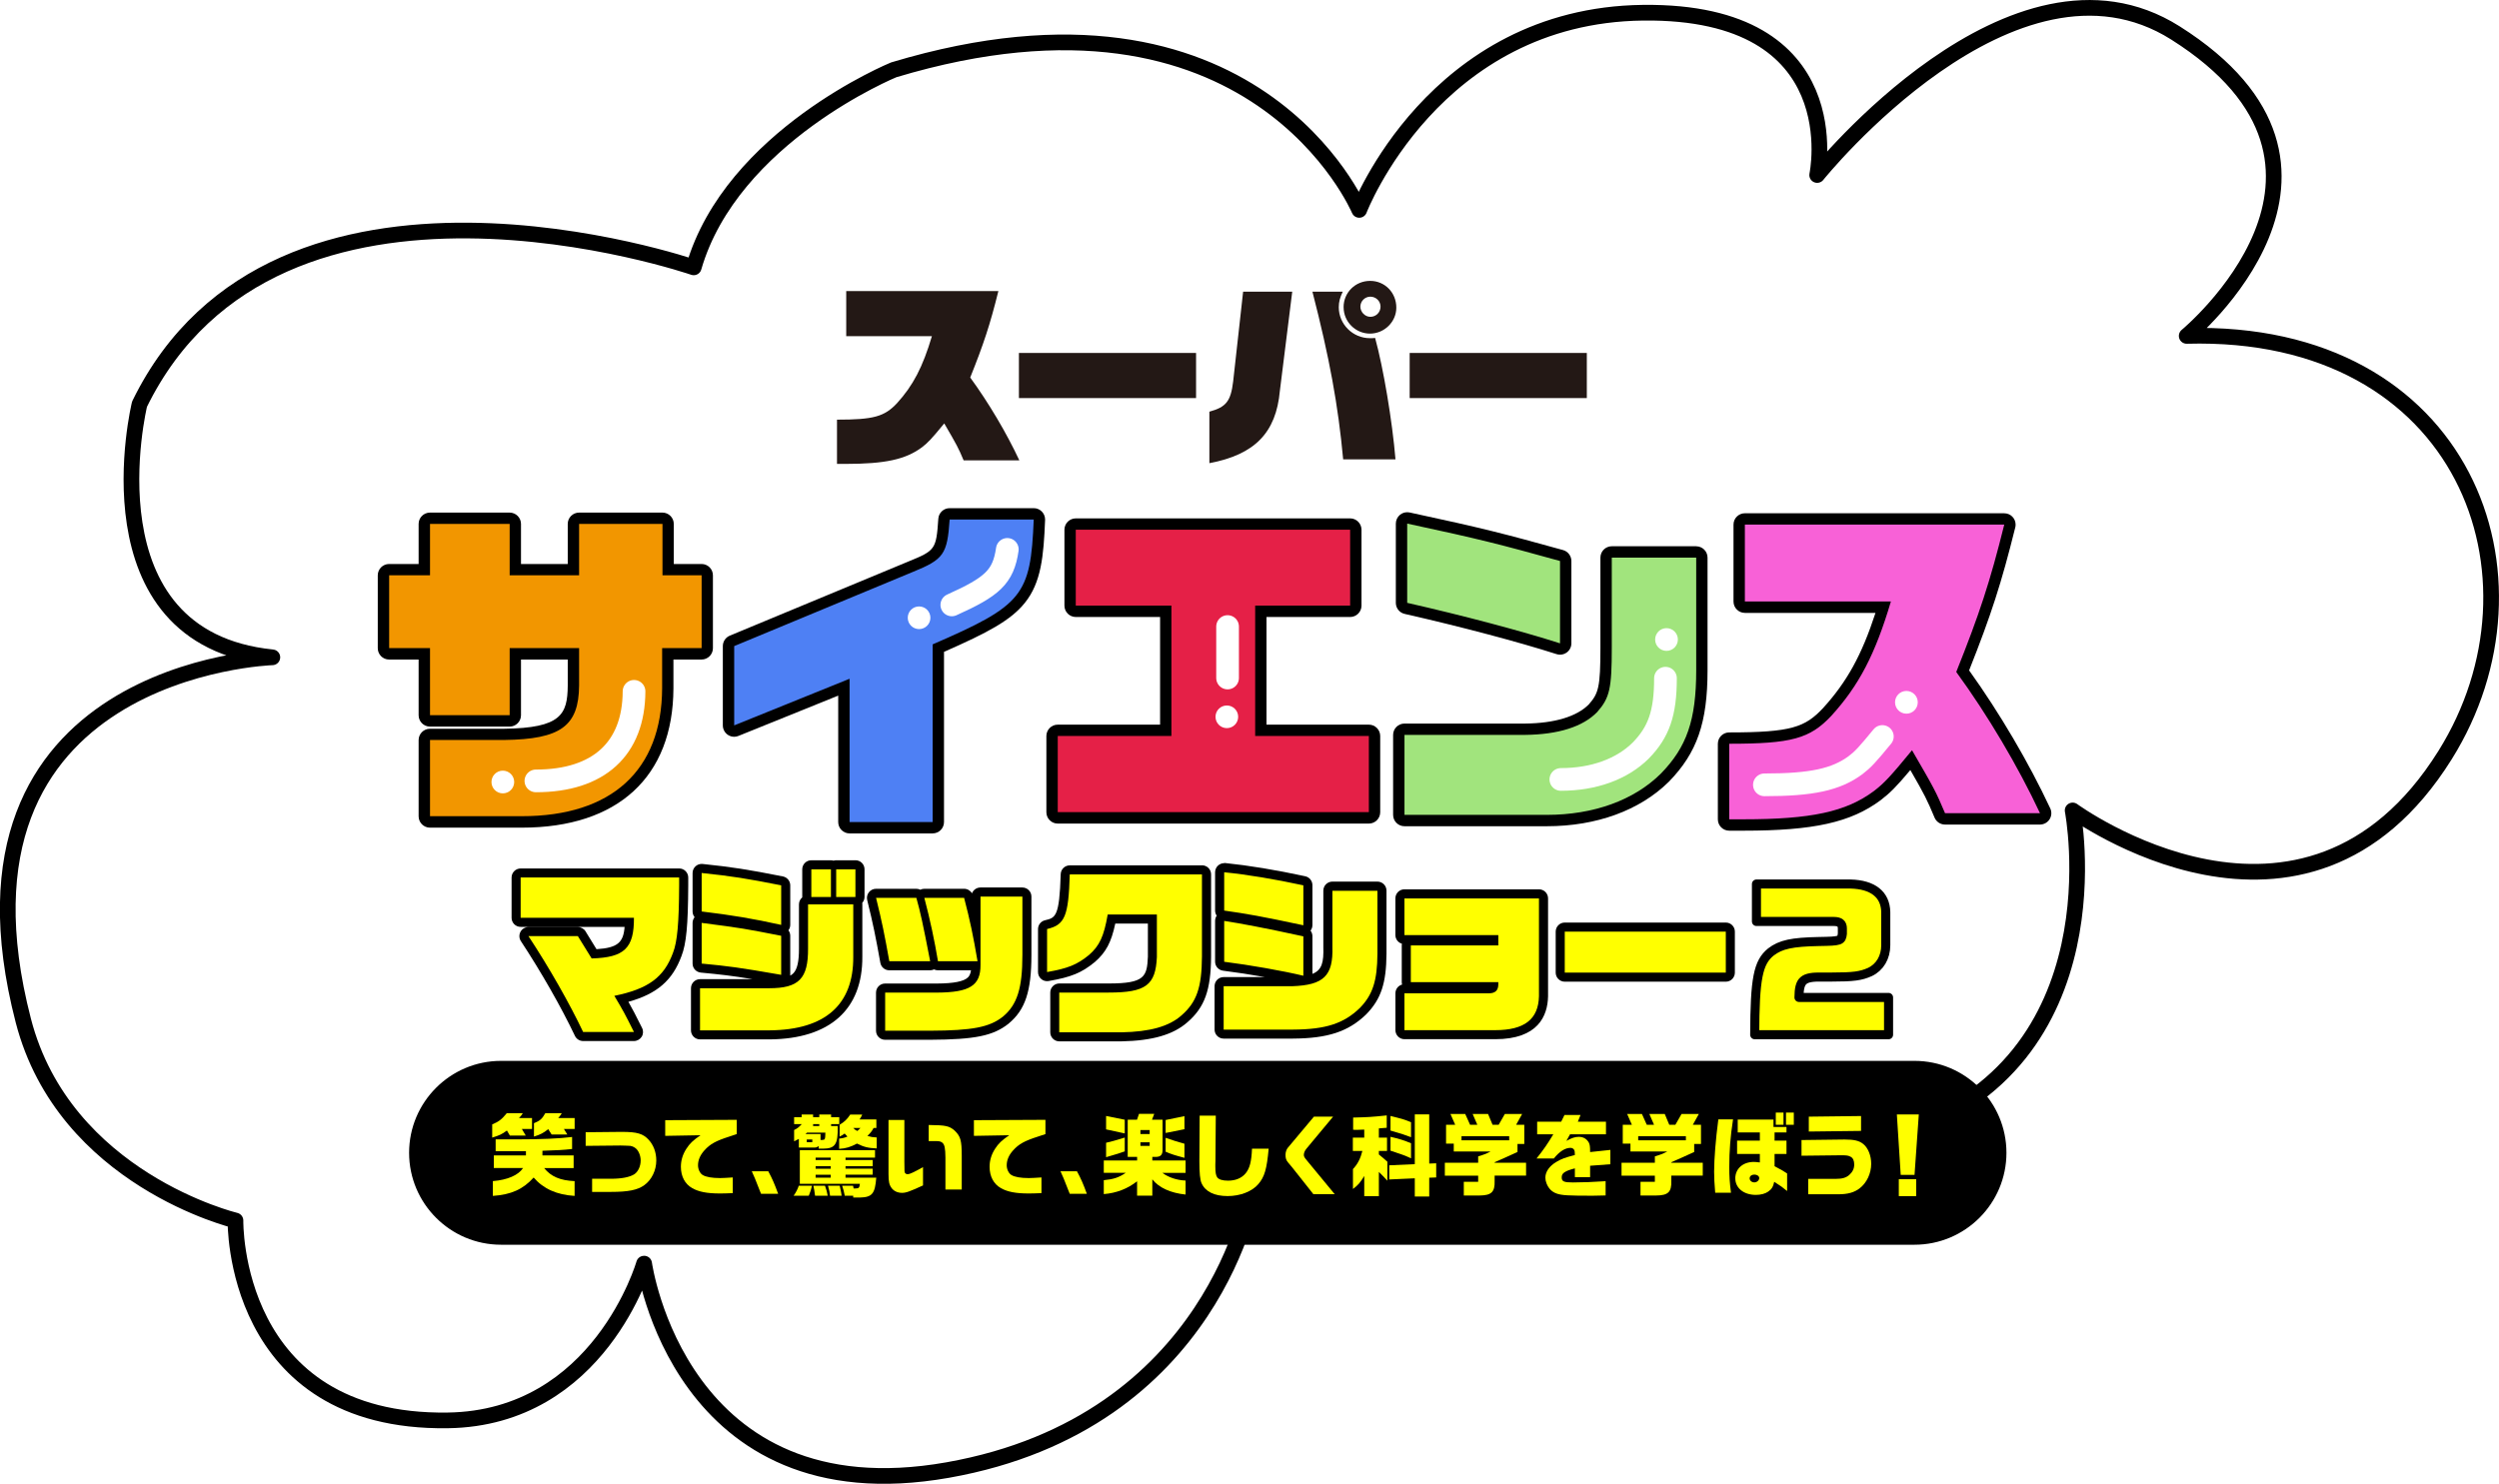<?xml version="1.0" encoding="UTF-8"?><svg id="_レイヤー_1" xmlns="http://www.w3.org/2000/svg" width="716.9" height="425.78" xmlns:xlink="http://www.w3.org/1999/xlink" viewBox="0 0 716.9 425.78"><defs><style>.cls-1{fill:none;stroke:#fff;stroke-width:6.51px;}.cls-1,.cls-2,.cls-3{stroke-linecap:round;stroke-linejoin:round;}.cls-4{fill:#231815;}.cls-5{fill:#a1e47d;}.cls-2{stroke-width:2.6px;}.cls-2,.cls-3{stroke:#000;}.cls-2,.cls-6{fill:#ff0;}.cls-7,.cls-3{fill:#fff;}.cls-8{filter:url(#drop-shadow-1);}.cls-9{fill:#4e80f4;}.cls-3{stroke-width:4.5px;}.cls-10{fill:#f29600;}.cls-11{fill:#e52047;}.cls-12{fill:#f861d7;}</style><filter id="drop-shadow-1" x="106.44" y="74.09" width="482.04" height="224.75" filterUnits="userSpaceOnUse"><feOffset dx="1.95" dy="6.51"/><feGaussianBlur result="blur" stdDeviation="0"/><feFlood flood-color="#000" flood-opacity=".15"/><feComposite in2="blur" operator="in"/><feComposite in="SourceGraphic"/></filter></defs><path class="cls-3" d="M184.79,362.6s10.08,72.85,87.06,59.24c76.98-13.62,87.46-80.29,87.46-80.29,0,0,21.35,15.81,56.53,5.38,35.19-10.43,36.92-37.69,36.92-37.69,0,0,27.09,36.68,91.49,16.28,64.4-20.41,50.34-92.96,50.34-92.96,0,0,66.44,48.69,106.84-15.89,31.82-50.86,5.82-122.5-74.12-120.28,0,0,58.28-48.07-3.24-86.94-46.52-29.39-102.77,40.77-102.77,40.77,0,0,10.08-47.27-49.95-46.57-60.03.7-81.42,56.58-81.42,56.58,0,0-29.98-71.34-133.55-40.19,0,0-46.49,19.04-57.37,56.68,0,0-119.61-41.26-158.98,39.24,0,0-16.44,67.13,38.1,72.66,0,0-97.65,3.05-71.44,104.25,11.81,45.6,60.86,57.36,60.86,57.36,0,0-1.16,58.21,60.86,57.36,43.61-.6,56.34-44.98,56.34-44.98Z"/><path d="M143.74,355.62c-13.68,0-24.82-11.13-24.82-24.82s11.13-24.82,24.82-24.82h405.48c13.68,0,24.82,11.13,24.82,24.82s-11.13,24.82-24.82,24.82H143.74Z"/><path d="M549.22,307.56c12.84,0,23.25,10.41,23.25,23.25h0c0,12.84-10.41,23.25-23.25,23.25H143.74c-12.84,0-23.25-10.41-23.25-23.25h0c0-12.84,10.41-23.25,23.25-23.25h405.48M549.22,304.42H143.74c-14.55,0-26.38,11.83-26.38,26.38s11.83,26.38,26.38,26.38h405.48c14.55,0,26.38-11.83,26.38-26.38s-11.83-26.38-26.38-26.38h0Z"/><path class="cls-6" d="M141.21,322.65c1.9-.8,2.7-1.41,4.17-3.21h4.6c-.51.77-.59.9-1.11,1.39h3.75v3.14h-2.91l1.11,1.88h-4.55l-.85-1.44c-1.41,1.05-2.11,1.39-4.22,2.03v-3.78ZM141.39,338.92c4.19-.33,7.33-1.7,8.66-3.75h-8.38v-3.62h9.21v-1.23h-8.69v-3.37h5.96c6.97,0,12.37-.23,15.97-.69v3.45c-2.88.31-3.7.33-8.51.51v1.34h8.95v3.62h-8.46c1.95,2.44,4.6,3.57,8.74,3.75v4.24c-5.09-.31-8.95-2.03-11.75-5.27-3.03,3.37-6.45,4.91-11.7,5.27v-4.24ZM153.17,322.31c1.72-.69,2.34-1.23,3.27-2.88h4.73c-.49.75-.57.88-1.03,1.39h4.71v3.14h-3.08l.98,1.59h-4.5l-.98-1.54c-1.36,1.11-2.26,1.57-4.09,2.13v-3.83Z"/><path class="cls-6" d="M169.85,338.25h5.4c3.06,0,5.3-.44,6.66-1.26,1.13-.72,1.88-2.29,1.88-4.01,0-1.29-.54-2.67-1.31-3.37-.46-.41-1.03-.69-1.67-.8-.1,0-2.57-.13-2.8-.1l-10,.1v-3.91l10.05-.1h.41c4.27,0,6.02.51,7.61,2.26,1.41,1.52,2.19,3.62,2.19,5.94,0,2.83-1.31,5.53-3.42,7.07-1.93,1.41-4.6,1.95-9.59,1.95h-5.4v-3.78Z"/><path class="cls-6" d="M198.57,340.93c-2.08-1.16-3.24-3.37-3.24-6.12,0-1.8.51-3.52,1.54-5.12,1-1.57,1.93-2.44,4.09-3.93l-10.13.18v-4.5l20.52-.1v4.09c-.75.26-1.47.49-2.16.72-3.83,1.23-5.48,2.13-7.12,3.96-1.21,1.34-1.83,2.78-1.83,4.27,0,1.16.57,2.34,1.36,2.8.95.57,2.65.87,4.96.87.77,0,2.13-.08,3.65-.18v4.5c-1.52.08-2.93.1-3.73.1-3.6,0-6.04-.46-7.92-1.54Z"/><path class="cls-6" d="M217.93,341.59c-1.36-3.5-1.41-3.6-2.26-5.48h4.73c1.11,2.03,1.8,3.63,2.83,6.45h-4.91l-.39-.98Z"/><path class="cls-6" d="M229.14,340.26h3.8c-.26,1.16-.44,1.67-.92,2.85h-4.35c.59-.77,1.23-2.03,1.47-2.85ZM234.85,328.84c-.41.36-.67.44-1.18.46h-4.5v-2.49l-1.36.69v-3.24c.98-.49,1.21-.67,2.21-1.7h-2.21v-1.98h2.16v-.77h3.29v.77h1.77v-.77h3.39v.77h2.34v1.98h-2.34v.57h1.9c.1,5.25-.67,6.45-4.24,6.48h-1.23v-.77ZM244.78,343.11h-2.44c-.21-1.16-.39-1.77-.75-2.85h3.14l.15.77h.57c.93,0,1.11-.21,1.23-1.34h-17.23v-9.64h21.57v2.13h-8.46v.69h7.79v1.77h-7.79v.72h7.79v1.72h-7.79v.85h8.82c-.36,4.65-1.18,5.63-4.78,5.71h-1.83v-.54ZM235.88,327.12c.8-.05.85-.13.9-2.11h-5.25l-.46.41h4.32v1.7h.49ZM233.03,327.74v-.75h-1.59v.75h1.59ZM235.03,323.13v-.57h-1.77v.57h1.77ZM233.33,340.26h3.34c.46,1.29.59,1.75.77,2.85h-3.62c-.18-1.41-.26-1.88-.49-2.85ZM238.32,332.88v-.69h-4.34v.69h4.34ZM238.32,335.37v-.72h-4.34v.72h4.34ZM238.32,337.94v-.85h-4.34v.85h4.34ZM237.53,340.26h3.37c.41,1.93.44,2.08.54,2.85h-3.32c-.1-1-.21-1.52-.59-2.85ZM240.74,326.73c1.11-.13,1.44-.21,2.37-.59l-.8-.87c-.62.46-.72.51-1.44.87v-3.39c1.34-.8,2.16-1.57,3.03-2.91h3.45c-.31.67-.36.77-.77,1.39h4.83v2.44h-.8c-.49.92-.72,1.23-1.77,2.29,1.18.33,1.36.36,2.67.44v3.14c-2.49-.1-3.7-.41-5.66-1.39-1.85,1-3.24,1.41-5.12,1.52v-2.93ZM246.86,323.67h-2.08c.49.51.57.59,1.18.87.41-.36.49-.44.9-.87Z"/><path class="cls-6" d="M255.79,340.93c-.69-.93-.9-1.83-.9-4.06v-15.48h4.55v11.9c0,2.98.03,3.11.23,3.34.21.23.41.31.75.31.54,0,1.77-.57,4.37-2.03v5.25c-3.93,1.8-4.88,2.13-6.04,2.13-1.23,0-2.31-.49-2.96-1.36ZM271.22,332.18c-.03-2.7-.23-3.7-.87-4.27-.39-.31-.8-.44-1.49-.46h-2.44v-4.63c4.91.05,5.89.28,7.4,1.57,1.72,1.67,2.08,2.75,2.08,7.3v9.64h-4.68v-9.15Z"/><path class="cls-6" d="M287.13,340.93c-2.08-1.16-3.24-3.37-3.24-6.12,0-1.8.51-3.52,1.54-5.12,1-1.57,1.93-2.44,4.09-3.93l-10.13.18v-4.5l20.52-.1v4.09c-.75.26-1.46.49-2.16.72-3.83,1.23-5.48,2.13-7.12,3.96-1.21,1.34-1.83,2.78-1.83,4.27,0,1.16.57,2.34,1.36,2.8.95.57,2.65.87,4.96.87.77,0,2.13-.08,3.65-.18v4.5c-1.52.08-2.93.1-3.73.1-3.6,0-6.04-.46-7.92-1.54Z"/><path class="cls-6" d="M306.49,341.59c-1.36-3.5-1.41-3.6-2.26-5.48h4.73c1.11,2.03,1.8,3.63,2.83,6.45h-4.91l-.39-.98Z"/><path class="cls-6" d="M326.21,338.97c-2.75,2.16-5.94,3.39-9.56,3.68v-3.99c2.85-.28,4.27-.75,6.3-2.11h-6.3v-3.55h9.56v-1.03h-2.7v-10.67h2.67l.57-1.67h4.37l-.64,1.67h3.03v8.67c0,1.44-.57,2.01-2.01,2.01h-.93v1.03h9.54v3.55h-6.66c1.85,1.34,4.09,2.08,6.66,2.21v4.01c-4.29-.44-7.64-1.95-9.54-4.37v4.68h-4.37v-4.11ZM317.31,324.09v-3.86l5.35,1.08v3.93l-5.35-1.16ZM317.31,327.92c1.77-.41,2.24-.54,5.35-1.49v3.96c-1.52.54-1.8.64-5.35,1.67v-4.14ZM329.81,325.42v-1.16h-2.65v1.16h2.65ZM329.81,328.82v-1.03h-2.65v1.03h2.65ZM334.39,321.39l5.4-1.11v3.75l-5.4,1.08v-3.73ZM334.39,330.49v-3.99c2.03.72,3.21,1.08,5.4,1.7v4.04c-2.85-.75-3.78-1.05-5.4-1.75Z"/><path class="cls-6" d="M344.71,339.56c-.44-.95-.64-2.98-.64-6.32l.08-13.11h4.63l-.1,13.04-.03.92v.62c0,1.67.15,2.6.54,3.14.46.62,1.54.95,3.09.95,2.16,0,3.91-.72,5.06-2.11,1.18-1.44,1.67-3.34,1.83-7.07h4.78c-.54,5.86-1.18,8.1-2.98,10.18-1.8,2.11-5.19,3.42-8.79,3.42-3.8,0-6.38-1.26-7.46-3.65Z"/><path class="cls-6" d="M370.55,334.81l-1.08-1.29c-.51-.62-.69-1.18-.69-2.11,0-.8.26-1.57.67-2.06l7.48-8.92h5.5l-7.64,9.18c-.46.54-.75,1.21-.75,1.75s.13.75.98,1.77l7.87,9.54h-6.12l-6.22-7.87Z"/><path class="cls-6" d="M391.37,337.45c-1.21,1.98-1.77,2.62-3.24,3.73v-5.71c1.34-1.41,2.16-3.03,2.7-5.19h-2.73v-3.83h3.27v-2.31c-1.08.05-1.75.08-2.19.08-.23,0-.57,0-1-.03v-3.5c4.17-.1,5.22-.15,9.64-.62v3.55l-1.08.08-1.18.1v2.65h2.34v3.83h-2.34v1c1.16.93,1.31,1.08,2.44,2.08v5.45c-1.13-1.23-1.31-1.41-2.44-2.52v6.97h-4.19v-5.81ZM405.87,338.12l-7.33.33v-4.06l7.33-.33v-14.29h4.14v14.12l2-.08v4.06l-2,.08v5.4h-4.14v-5.22ZM398.9,324.42v-4.19c3.45.85,4.19,1.08,5.89,1.8v4.29c-1.83-.69-2.31-.85-5.89-1.9ZM398.9,330.2v-3.99c2.52.59,3.86,1,5.89,1.85v4.32c-1.9-.87-2.44-1.05-5.89-2.19Z"/><path class="cls-6" d="M419.94,339.13h4.11v-1.77h-9.56v-3.7h9.56v-1.83c1.93-.59,2.47-.82,3.57-1.41h-10.57v-2.26h-2.21v-5.4h2.62l-1.36-3.09h4.24l1.39,3.09h2.08l-1.34-3.09h4.42l1.29,3.09h1.75l1.77-3.09h4.96l-1.72,3.09h2.34v5.5h-1.95v2.31c-3.42,1.57-3.88,1.77-6.56,2.93v.15h9.02v3.7h-9.02v1.49c.1,3.21-.9,4.19-4.37,4.22h-4.47v-3.93ZM432.95,327.22v-1.18h-13.68v1.18h13.68Z"/><path class="cls-6" d="M446.57,342.49c-1.34-.44-2.34-1.44-2.91-2.91-.23-.57-.33-1.11-.33-1.67,0-1.67,1.16-3.34,3.19-4.52,1.36-.82,2.47-1.23,5.27-1.95,0-.85-.05-1.21-.21-1.49-.21-.36-.59-.57-1.05-.57-1.52,0-3.16,1.03-4.78,3.06h-4.96c2.06-2.6,3.11-4.11,4.81-6.94h-4.63v-3.62h6.89l.95-1.93h4.6l-.77,1.93h8.07v3.62h-10.31l-1.05,1.88c1.62-.87,2.49-1.16,3.57-1.16,1.29,0,2.29.59,2.88,1.67.28.57.36,1.08.36,2.7l5.81-.62v4.11l-5.81.44v3.27h-4.37v-2.52c-2.88.75-3.78,1.36-3.78,2.57s.67,1.47,3.24,1.47,6.04-.13,9.36-.36v4.09c-1.83.05-2.52.08-3.75.08-6.94,0-8.79-.1-10.29-.62Z"/><path class="cls-6" d="M470.63,339.13h4.11v-1.77h-9.56v-3.7h9.56v-1.83c1.93-.59,2.47-.82,3.57-1.41h-10.57v-2.26h-2.21v-5.4h2.62l-1.36-3.09h4.24l1.39,3.09h2.08l-1.34-3.09h4.42l1.29,3.09h1.75l1.77-3.09h4.96l-1.72,3.09h2.34v5.5h-1.95v2.31c-3.42,1.57-3.88,1.77-6.56,2.93v.15h9.02v3.7h-9.02v1.49c.1,3.21-.9,4.19-4.37,4.22h-4.47v-3.93ZM483.64,327.22v-1.18h-13.68v1.18h13.68Z"/><path class="cls-6" d="M491.74,336.19c0-3.62.46-9.33,1.21-14.99h4.22c-.77,4.99-1.08,8.97-1.08,13.68,0,2.75.1,4.34.49,7.38h-4.53c-.23-2.83-.31-4.19-.31-6.07ZM497.81,338.15c0-2.78,2.19-4.73,5.3-4.73.33,0,1.05.05,1.75.15v-2.44h-6.53v-3.83h6.53v-2.34h-6.35v-3.7h10.26v2.13h3.73v1.57h-3.42v2.34h3.42v3.83h-3.42v3.52c2.31,1.23,2.49,1.34,3.6,2.08v5.04c-1.26-1.05-1.83-1.47-3.7-2.65-.28,1.39-.75,2.16-1.75,2.83-.82.59-2.13.93-3.52.93-3.45,0-5.89-1.95-5.89-4.73ZM504.68,338.05c0-.57-.62-1-1.39-1s-1.36.44-1.36,1.08.59,1.16,1.36,1.16c.72,0,1.39-.59,1.39-1.23ZM509.43,319.25h2.21v3.5h-2.21v-3.5ZM512.36,319.25h2.24v3.5h-2.24v-3.5Z"/><path class="cls-6" d="M518.74,338.28h7.94c1.8,0,2.91-.33,3.81-1.11.98-.87,1.44-1.83,1.44-3.01,0-1.08-.33-1.85-1-2.21-.67-.36-1.11-.44-2.6-.44h-.26l-11.26.13v-4.5l12.08-.15h.33c2.67,0,4.11.33,5.27,1.26,1.41,1.11,2.31,3.34,2.31,5.71,0,2.78-1.29,5.48-3.32,7.04-1.54,1.18-3.39,1.7-6.14,1.7h-8.61v-4.42ZM518.9,320.43l14.99-.18v4.27l-14.99.18v-4.27Z"/><path class="cls-6" d="M544.16,319.79h6.3l-1.23,17.35h-3.96l-1.11-17.35ZM544.72,338.38h4.99v4.86h-4.99v-4.86Z"/><g class="cls-8"><path class="cls-4" d="M238.17,113.91c10.48,0,13.58-.86,17.19-4.7,4.64-5.1,7.39-10.37,10.03-19.25h-24.58v-12.95h43.65c-2.41,9.68-4.18,15.07-8.08,24.81,5.27,7.22,10.43,15.93,14.09,23.77h-15.98c-1.55-3.67-1.83-4.18-5.56-10.6-3.67,4.47-4.7,5.56-6.42,6.87-4.7,3.49-10.6,4.75-21.94,4.75h-2.41v-12.72Z"/><path class="cls-4" d="M290.35,94.77h50.82v12.95h-50.82v-12.95Z"/><path class="cls-4" d="M344.99,111.62c4.81-1.32,6.13-2.98,6.82-8.65l2.86-25.78h14.09l-3.55,28.47c-1.09,12.03-7.22,18.28-20.22,20.74v-14.78ZM374.55,77.18h8.71c-.8,1.66-1.15,2.92-1.15,4.47,0,4.87,4.01,8.88,8.94,8.88.52,0,.92,0,1.49-.06,2.35,8.54,4.93,23.83,5.84,34.83h-15.01c-1.43-15.53-3.95-29.22-8.82-48.12ZM383.49,81.65c0-4.24,3.38-7.56,7.62-7.56s7.51,3.38,7.51,7.68c0,4.07-3.44,7.45-7.56,7.45s-7.56-3.38-7.56-7.56ZM394.09,81.48c0-1.6-1.32-2.86-2.92-2.86s-2.86,1.32-2.86,2.86,1.32,2.92,2.86,2.92c1.66,0,2.92-1.32,2.92-2.92Z"/><path class="cls-4" d="M402.45,94.77h50.82v12.95h-50.82v-12.95Z"/><path class="cls-10" d="M121.41,229.34c-.9,0-1.63-.73-1.63-1.63v-21.87c0-.9.73-1.63,1.63-1.63h21.29c16.89-.2,19.77-4.49,19.85-14.01v-9.1h-16.66v17.61c0,.9-.73,1.63-1.63,1.63h-22.85c-.9,0-1.63-.73-1.63-1.63v-17.61h-10.09c-.9,0-1.63-.73-1.63-1.63v-20.9c0-.9.73-1.63,1.63-1.63h10.09v-13.12c0-.9.73-1.63,1.63-1.63h22.85c.9,0,1.63.73,1.63,1.63v13.12h16.66v-13.12c0-.9.73-1.63,1.63-1.63h23.92c.9,0,1.63.73,1.63,1.63v13.12h9.6c.9,0,1.63.73,1.63,1.63v20.9c0,.9-.73,1.63-1.63,1.63h-9.7v9.89c-.1,24.37-15.36,38.34-41.86,38.34h-26.36Z"/><path d="M188.1,143.83v14.74h11.23v20.9h-11.33v11.52c-.1,23.53-14.45,36.71-40.23,36.71h-26.36v-21.87h21.29c16.21-.2,21.38-4,21.48-15.62v-10.74h-19.92v19.24h-22.85v-19.24h-11.72v-20.9h11.72v-14.74h22.85v14.74h19.92v-14.74h23.92M188.1,140.58h-23.92c-1.8,0-3.26,1.46-3.26,3.26v11.49h-13.41v-11.49c0-1.8-1.46-3.26-3.26-3.26h-22.85c-1.8,0-3.26,1.46-3.26,3.26v11.49h-8.46c-1.8,0-3.26,1.46-3.26,3.26v20.9c0,1.8,1.46,3.26,3.26,3.26h8.46v15.98c0,1.8,1.46,3.26,3.26,3.26h22.85c1.8,0,3.26-1.46,3.26-3.26v-15.98h13.41v7.49c-.07,8.25-1.89,12.17-18.27,12.37h-21.25c-1.8,0-3.26,1.46-3.26,3.25v21.87c0,1.8,1.46,3.26,3.26,3.26h26.36c27.53,0,43.38-14.56,43.48-39.96v-8.28h8.07c1.8,0,3.26-1.46,3.26-3.26v-20.9c0-1.8-1.46-3.26-3.26-3.26h-7.97v-11.49c0-1.8-1.46-3.26-3.26-3.26h0Z"/><path class="cls-9" d="M241.77,231c-.9,0-1.63-.73-1.63-1.63v-38.7l-30.86,12.47c-.2.08-.4.12-.61.12-.32,0-.64-.09-.91-.28-.45-.3-.72-.81-.72-1.35v-22.75c0-.66.4-1.25,1-1.5l51.26-21.29c8.28-3.37,8.9-4.26,9.55-13.65.06-.85.77-1.52,1.62-1.52h24.12c.44,0,.87.18,1.17.5.31.32.47.75.45,1.19-.9,22.33-3.37,25.66-29,36.84v49.9c0,.9-.73,1.63-1.63,1.63h-23.83Z"/><path d="M294.6,142.56h0M294.6,142.56c-.88,21.87-3.12,24.61-29,35.84v50.97h-23.83v-41.11l-33.1,13.38v-22.75l51.26-21.29c8.89-3.61,9.86-5.08,10.55-15.04h24.12M294.6,139.31h-24.12c-1.71,0-3.13,1.32-3.25,3.03-.6,8.78-.84,9.12-8.52,12.25l-51.29,21.3c-1.21.5-2.01,1.69-2.01,3.01v22.75c0,1.08.54,2.09,1.43,2.7.55.37,1.18.56,1.82.56.41,0,.83-.08,1.22-.24l28.63-11.57v36.28c0,1.8,1.46,3.26,3.26,3.26h23.83c1.8,0,3.26-1.46,3.26-3.26v-48.84c12.63-5.54,19.11-9.02,23.15-14.01,4.76-5.87,5.43-13.53,5.84-23.7,0-.09.01-.17.01-.26,0-1.8-1.45-3.26-3.25-3.26h0ZM294.6,145.82h0,0Z"/><path class="cls-11" d="M301.5,228.17c-.9,0-1.63-.73-1.63-1.63v-21.87c0-.9.73-1.63,1.63-1.63h30.99v-34.14h-25.81c-.9,0-1.63-.73-1.63-1.63v-21.78c0-.9.73-1.63,1.63-1.63h78.7c.9,0,1.63.73,1.63,1.63v21.78c0,.9-.73,1.63-1.63,1.63h-25.62v34.14h30.99c.9,0,1.63.73,1.63,1.63v21.87c0,.9-.73,1.63-1.63,1.63h-89.25Z"/><path d="M385.37,145.49v21.78h-27.24v37.4h32.61v21.87h-89.25v-21.87h32.61v-37.4h-27.44v-21.78h78.7M385.37,142.24h-78.7c-1.8,0-3.26,1.46-3.26,3.26v21.78c0,1.8,1.46,3.26,3.26,3.26h24.18v30.89h-29.36c-1.8,0-3.26,1.46-3.26,3.26v21.87c0,1.8,1.46,3.26,3.26,3.26h89.25c1.8,0,3.26-1.46,3.26-3.26v-21.87c0-1.8-1.46-3.26-3.26-3.26h-29.36v-30.89h23.99c1.8,0,3.26-1.46,3.26-3.26v-21.78c0-1.8-1.46-3.26-3.26-3.26h0Z"/><path class="cls-5" d="M400.96,228.95c-.9,0-1.63-.73-1.63-1.63v-22.95c0-.9.73-1.63,1.63-1.63h34.57c9-.09,15.76-2.18,19.54-6.05,3.06-3.48,3.73-5.38,3.73-17.42v-25.78c0-.9.73-1.63,1.63-1.63h24.22c.9,0,1.63.73,1.63,1.63v32.32c0,14.71-2.78,22.77-10.62,30.82-8.05,7.94-20.07,12.31-33.88,12.31h-40.82ZM445.59,179.73c-.17,0-.33-.03-.5-.08-10.85-3.49-27.59-7.92-43.71-11.58-.74-.17-1.27-.83-1.27-1.59v-22.75c0-.49.22-.96.6-1.27.29-.24.65-.36,1.02-.36.11,0,.23.01.34.04,21.59,4.63,26.93,6.06,43.94,10.76.71.19,1.19.84,1.19,1.57v23.63c0,.52-.25,1.01-.67,1.31-.28.21-.62.31-.96.31Z"/><path d="M401.74,143.73c21.39,4.59,26.56,5.96,43.84,10.74v23.63c-10.94-3.52-27.93-8.01-43.84-11.62v-22.75M484.65,153.5v32.32c0,14.35-2.73,22.07-10.16,29.68-7.71,7.62-19.24,11.82-32.71,11.82h-40.82v-22.95h34.57c9.57-.1,16.6-2.34,20.7-6.54,3.61-4.1,4.2-6.74,4.2-18.55v-25.78h24.22M401.74,140.48c-.74,0-1.46.25-2.05.72-.76.62-1.21,1.55-1.21,2.53v22.75c0,1.52,1.05,2.84,2.53,3.17,16.07,3.65,32.76,8.07,43.57,11.54.33.1.66.16,1,.16.68,0,1.35-.21,1.92-.62.84-.61,1.34-1.59,1.34-2.63v-23.63c0-1.46-.98-2.75-2.39-3.14-17.05-4.72-22.4-6.14-44.03-10.79-.23-.05-.46-.07-.68-.07h0ZM484.65,150.24h-24.22c-1.8,0-3.26,1.46-3.26,3.26v25.78c0,11.47-.55,13.16-3.33,16.34-3.48,3.51-9.82,5.42-18.35,5.5h-34.53c-1.8,0-3.26,1.46-3.26,3.25v22.95c0,1.8,1.46,3.26,3.26,3.26h40.82c14.24,0,26.67-4.53,35-12.75.02-.01.03-.03.04-.04,8.08-8.29,11.08-16.95,11.08-31.96v-32.32c0-1.8-1.46-3.26-3.26-3.26h0Z"/><path class="cls-12" d="M494.12,230.22c-.9,0-1.63-.73-1.63-1.63v-21.68c0-.9.73-1.63,1.63-1.63,17.32,0,22.31-1.33,28.11-7.49,7.38-8.11,11.84-16.41,16.08-30.07h-39.7c-.9,0-1.63-.73-1.63-1.63v-22.07c0-.9.73-1.63,1.63-1.63h74.41c.5,0,.97.23,1.28.62s.42.91.3,1.4c-4,16.11-6.95,25.21-13.5,41.66,8.86,12.24,17.45,26.79,23.65,40.06.24.5.2,1.09-.1,1.56s-.82.75-1.37.75h-27.24c-.65,0-1.25-.39-1.5-1-2.39-5.67-2.85-6.62-8.21-15.85-5.07,6.13-6.89,8-9.71,10.17-8.28,6.16-18.68,8.44-38.39,8.44h-4.1Z"/><path d="M573.02,144.03h0M573.02,144.03c-4.1,16.5-7.13,25.68-13.77,42.28,8.98,12.3,17.77,27.15,24.02,40.52h-27.24c-2.64-6.25-3.12-7.13-9.47-18.06-6.25,7.62-8.01,9.47-10.94,11.72-8.01,5.96-18.06,8.1-37.4,8.1h-4.1v-21.68c17.87,0,23.14-1.46,29.29-8.01,7.91-8.69,12.6-17.67,17.09-32.81h-41.89v-22.07h74.41M573.02,140.77h-74.41c-1.8,0-3.26,1.46-3.26,3.26v22.07c0,1.8,1.46,3.26,3.26,3.26h37.47c-3.96,12.16-8.23,19.84-15.06,27.34-5.16,5.48-9.1,6.96-26.9,6.96-1.8,0-3.26,1.46-3.26,3.26v21.68c0,1.8,1.46,3.26,3.26,3.26h4.1c20.11,0,30.77-2.37,39.34-8.75,2.67-2.05,4.45-3.8,8.52-8.65,4.22,7.31,4.78,8.51,6.95,13.65.51,1.21,1.69,1.99,3,1.99h27.24c1.11,0,2.15-.57,2.75-1.51s.67-2.12.2-3.13c-6.12-13.1-14.56-27.44-23.28-39.6,6.34-15.96,9.27-25.07,13.21-40.9.09-.29.13-.6.13-.92,0-1.8-1.45-3.26-3.25-3.26h0ZM573.02,147.28h0,0Z"/><path class="cls-6" d="M165.33,290.92c-.5,0-.96-.29-1.18-.74-3.92-8.26-9.75-18.48-15.59-27.34-.26-.4-.29-.91-.06-1.33s.67-.68,1.15-.68h14.17c.45,0,.88.24,1.11.62l.22.37c1.53,2.51,1.84,3.02,3.33,5.39,7.6-.32,9.91-2.33,10.11-9.04h-31.18c-.72,0-1.3-.58-1.3-1.3v-11.56c0-.72.58-1.3,1.3-1.3h45.47c.72,0,1.3.58,1.3,1.3v2.24c-.05,11.16-.56,16.54-1.86,19.85-2.59,7.04-7,10.62-16,12.75,1.81,3.07,2.44,4.27,4.75,8.9.2.4.18.88-.06,1.27s-.66.62-1.11.62h-14.58Z"/><path d="M192.88,245.3v2.24c-.05,10.83-.52,16.2-1.77,19.37-2.6,7.08-7.14,10.36-16.82,12.34,2.6,4.37,3.02,5.16,5.62,10.36h-14.58c-3.91-8.23-9.74-18.49-15.68-27.5h14.17c1.87,3.07,2.03,3.33,3.96,6.41,9.37-.26,12.19-2.92,12.13-11.67h-32.5v-11.56h45.47M192.88,242.7h-45.47c-1.44,0-2.6,1.17-2.6,2.6v11.56c0,1.44,1.17,2.6,2.6,2.6h29.82c-.33,4.47-1.99,6.03-8.06,6.4-1.14-1.82-1.51-2.44-2.88-4.68l-.25-.42c-.47-.77-1.32-1.25-2.22-1.25h-14.17c-.96,0-1.84.53-2.29,1.37-.45.84-.41,1.87.12,2.67,5.81,8.82,11.6,18.98,15.5,27.18.43.91,1.35,1.49,2.35,1.49h14.58c.9,0,1.74-.47,2.22-1.23s.52-1.73.11-2.53c-1.92-3.85-2.69-5.34-3.92-7.49,8.26-2.3,12.66-6.17,15.23-13.13,1.38-3.52,1.89-8.84,1.94-20.29v-2.25c0-1.44-1.17-2.6-2.6-2.6h0Z"/><path class="cls-6" d="M198.87,290.45c-.72,0-1.3-.58-1.3-1.3v-12.08c0-.72.58-1.3,1.3-1.3h19.79c4.05,0,6.48-.63,7.88-2.04,1.42-1.43,2.04-3.91,2.01-8.05v-12.66c0-.7.55-1.27,1.24-1.3-.19-.23-.3-.52-.3-.83v-7.92c0-.72.58-1.3,1.3-1.3h5.62c.28,0,.54.09.76.24.21-.15.47-.24.75-.24h5.52c.72,0,1.3.58,1.3,1.3v7.92c0,.6-.41,1.11-.97,1.26.21.23.34.54.34.88v15c.11,14.52-8.6,22.28-25.2,22.45h-20.06ZM222.15,274.52c-.07,0-.15,0-.22-.02-12.06-2.1-15.07-2.49-22.71-3.22-.67-.06-1.18-.62-1.18-1.3v-11.67c0-.38.16-.73.44-.98.24-.21.54-.32.86-.32.06,0,.11,0,.17.01,11.54,1.51,12.12,1.62,21.67,3.47l1.22.24c.61.12,1.05.66,1.05,1.28v11.2c0,.38-.17.75-.46,1-.24.2-.53.3-.84.3ZM222.15,260.19c-.09,0-.19,0-.28-.03-7.87-1.75-14.02-2.79-22.69-3.83-.65-.08-1.15-.63-1.15-1.29v-11.04c0-.37.16-.72.43-.97.24-.22.55-.33.87-.33.04,0,.09,0,.13,0,8.34.86,12.84,1.56,22.93,3.56.61.12,1.05.66,1.05,1.28v11.35c0,.39-.18.77-.49,1.02-.23.19-.52.29-.81.29Z"/><path d="M243.45,242.96v7.92h-5.52v-7.92h5.52M236.42,242.96v7.92h-5.62v-7.92h5.62M199.34,244c8.54.88,13.07,1.61,22.81,3.54v11.35c-7.97-1.77-14.17-2.81-22.81-3.85v-11.04M242.83,253.01v15c.1,13.8-8.07,20.99-23.91,21.14h-20.05v-12.08h19.79c8.59,0,11.25-2.76,11.2-11.41v-12.66h12.97M199.34,258.32c11.98,1.56,12.08,1.61,22.81,3.7v11.2c-12.24-2.14-15.16-2.5-22.81-3.23v-11.67M243.45,240.35h-5.52c-.26,0-.52.04-.76.11-.24-.07-.49-.11-.76-.11h-5.62c-1.44,0-2.6,1.17-2.6,2.6v7.92s0,.09,0,.13c-.57.48-.94,1.2-.94,2v12.66c.02,3.73-.5,6-1.63,7.14-.24.24-.53.46-.88.65,0-.08.01-.16.01-.24v-11.2c0-.58-.19-1.12-.52-1.56.33-.45.52-.99.52-1.56v-11.35c0-1.24-.88-2.31-2.1-2.55-10.14-2.01-14.66-2.71-23.05-3.58-.09,0-.18-.01-.27-.01-.64,0-1.26.24-1.74.67-.55.49-.86,1.2-.86,1.93v11.04c0,.62.22,1.19.58,1.64-.37.46-.58,1.04-.58,1.64v11.67c0,1.34,1.02,2.46,2.36,2.59,5.74.55,8.76.88,14.89,1.89h-15.11c-1.44,0-2.6,1.17-2.6,2.6v12.08c0,1.44,1.17,2.6,2.6,2.6h20.05c17.22-.17,26.62-8.61,26.51-23.77v-14.98c0-.14-.01-.27-.03-.41.41-.46.66-1.07.66-1.73v-7.92c0-1.44-1.17-2.6-2.6-2.6h0Z"/><path class="cls-6" d="M251.97,290.56c-.72,0-1.3-.58-1.3-1.3v-10.94c0-.72.58-1.3,1.3-1.3h14.9c5.34-.03,8.37-.7,9.83-2.18.89-.9,1.31-2.24,1.32-4.22h-10.89c-.47,0-.89-.25-1.12-.64-.03.06-.07.11-.12.17-.25.3-.62.47-1,.47h-11.72c-.63,0-1.17-.45-1.28-1.07-1.38-7.71-2.04-11.02-3.78-18.09-.1-.39,0-.8.24-1.11.25-.32.62-.5,1.02-.5h11.56c.49,0,.92.27,1.15.68.03-.06.07-.12.11-.18.25-.32.63-.51,1.03-.51h11.41c.59,0,1.11.4,1.26.97.83,3.15,1.5,5.95,2.13,8.94v-8.97c0-.72.58-1.3,1.3-1.3h12.03c.72,0,1.3.58,1.3,1.3v16.77c0,9.93-1.64,14.99-6.04,18.66-4.13,3.29-9.2,4.31-21.71,4.36h-12.92Z"/><path d="M291.35,250.77v16.77c0,9.58-1.51,14.27-5.57,17.66-3.85,3.07-8.8,4.01-20.88,4.06h-12.92v-10.94h14.9c9.37-.05,12.5-2.03,12.45-7.92v-19.63h12.03M274.63,251.13c1.67,6.35,2.66,11.15,3.85,18.18h-11.35c-.94-5.68-2.29-12.08-3.91-18.18h11.41M260.93,251.13c1.15,4.11,1.82,7.13,3.96,18.18h-11.72c-1.41-7.86-2.08-11.2-3.8-18.18h11.56M291.35,248.16h-12.03c-1.11,0-2.05.69-2.43,1.67-.46-.79-1.31-1.3-2.26-1.3h-11.41c-.4,0-.79.09-1.15.27-.35-.17-.74-.27-1.15-.27h-11.56c-.8,0-1.56.37-2.05,1s-.67,1.45-.48,2.23c1.73,7.04,2.39,10.33,3.77,18.01.22,1.24,1.3,2.15,2.56,2.15h11.72c.39,0,.77-.09,1.12-.25.34.16.72.25,1.12.25h9.49c-.17,1.17-.55,1.7-.85,2.01-1.16,1.18-4.08,1.77-8.92,1.79h-14.88c-1.44,0-2.6,1.17-2.6,2.6v10.94c0,1.44,1.17,2.6,2.6,2.6h12.92c12.87-.06,18.13-1.14,22.51-4.63.01-.01.03-.02.04-.04,4.75-3.95,6.51-9.28,6.51-19.66v-16.77c0-1.44-1.17-2.6-2.6-2.6h0Z"/><path class="cls-6" d="M301.92,291.03c-.72,0-1.3-.58-1.3-1.3v-11.41c0-.72.58-1.3,1.3-1.3h14.19c10.53,0,12.22-2.02,12.53-8.96v-10.83h-11.73c-1.11,5.83-2.48,8.56-5.59,11.29-3.62,2.96-6.45,4.12-12.67,5.2-.07.01-.15.02-.22.02-.3,0-.6-.11-.84-.31-.29-.25-.46-.61-.46-1v-12.34c0-.6.42-1.13,1-1.27,4.14-.97,5.14-2.42,5.51-14.45.02-.7.6-1.26,1.3-1.26h37.92c.72,0,1.3.58,1.3,1.3v23.54c-.05,9.32-1.65,13.84-6.33,17.91-3.81,3.36-9.55,5-18.07,5.16h-17.84Z"/><path d="M342.86,244.41v23.54c-.05,8.91-1.51,13.12-5.89,16.93-3.54,3.13-8.96,4.69-17.24,4.84h-17.81v-11.41h13.8c.13,0,.27,0,.39,0,10.67,0,13.46-2.13,13.82-10.21v-12.19h-14.11c-1.09,6.3-2.34,8.96-5.36,11.61-3.44,2.81-6.04,3.85-12.03,4.9v-12.34c5.1-1.2,6.15-3.65,6.51-15.68h37.92M342.86,241.81h-37.92c-1.41,0-2.56,1.12-2.6,2.53-.37,12.25-1.5,12.51-4.5,13.22-1.18.28-2.01,1.33-2.01,2.54v12.34c0,.77.34,1.5.93,1.99.47.4,1.07.61,1.68.61.15,0,.3-.01.45-.04,6.48-1.13,9.45-2.35,13.23-5.45.02-.02.05-.04.07-.06,3.12-2.74,4.66-5.57,5.8-10.97h9.36v9.52c-.26,5.69-.9,7.66-11.22,7.66h-.38s-13.81,0-13.81,0c-1.44,0-2.6,1.17-2.6,2.6v11.41c0,1.44,1.17,2.6,2.6,2.6h17.81c8.89-.17,14.9-1.91,18.96-5.5,4.94-4.29,6.71-9.23,6.77-18.86v-23.56c0-1.44-1.17-2.6-2.6-2.6h0Z"/><path class="cls-6" d="M349.09,290.24c-.72,0-1.3-.58-1.3-1.3v-12.45c0-.72.58-1.3,1.3-1.3h19.63c8.38-.29,10.5-2.34,10.26-9.96v-16.13c0-.72.58-1.3,1.3-1.3h12.92c.72,0,1.3.58,1.3,1.3v18.07c-.05,8.11-1.47,12.42-5.42,16.48-4.93,4.76-10.36,6.54-20.09,6.59h-19.9ZM371.95,274.78c-.1,0-.2-.01-.3-.04-5.96-1.42-15.24-3.06-22.57-3.99-.65-.08-1.14-.64-1.14-1.29v-11.72c0-.38.17-.74.45-.99.24-.2.54-.31.85-.31.06,0,.13,0,.19.01,5.14.78,13.02,2.31,22.79,4.44.6.13,1.02.66,1.02,1.27v11.3c0,.4-.18.78-.5,1.02-.23.18-.52.28-.81.28ZM371.95,260.3c-.09,0-.18,0-.27-.03-11.81-2.53-16.01-3.27-22.62-4.2-.64-.09-1.12-.64-1.12-1.29v-10.99c0-.37.16-.72.43-.97.24-.22.55-.34.87-.34.04,0,.09,0,.13,0,6.7.68,14.39,1.95,22.85,3.77.6.13,1.03.66,1.03,1.27v11.46c0,.39-.18.77-.48,1.01-.23.19-.52.29-.82.29Z"/><path d="M349.24,243.79c6.72.68,14.27,1.93,22.71,3.75v11.46c-11.93-2.55-16.09-3.28-22.71-4.22v-10.99M393.2,249.1v18.07c-.05,7.76-1.35,11.77-5.05,15.57-4.58,4.43-9.74,6.15-19.17,6.2h-19.89v-12.45h19.63c9.06-.31,11.82-2.97,11.56-11.3v-16.09h12.92M349.24,257.75c4.48.68,11.72,2.03,22.71,4.43v11.3c-5.89-1.41-15.26-3.07-22.71-4.01v-11.72M349.24,241.18c-.64,0-1.27.24-1.75.67-.55.49-.86,1.2-.86,1.93v10.99c0,.55.17,1.06.46,1.48-.3.43-.46.95-.46,1.48v11.72c0,1.31.98,2.42,2.28,2.58,3.73.47,7.97,1.12,12.01,1.84h-11.84c-1.44,0-2.6,1.17-2.6,2.6v12.45c0,1.44,1.17,2.6,2.6,2.6h19.89c9.99-.06,15.87-2,20.98-6.93.02-.02.04-.04.06-.06,4.22-4.34,5.73-8.88,5.79-17.37v-18.09c0-1.44-1.17-2.6-2.6-2.6h-12.92c-1.44,0-2.6,1.17-2.6,2.6v16.09s0,.05,0,.08c.13,4.32-.35,6.6-3.13,7.71v-10.82c0-.59-.2-1.15-.54-1.59.35-.45.54-1.01.54-1.59v-11.46c0-1.23-.86-2.29-2.05-2.55-8.51-1.84-16.24-3.11-23-3.8-.09,0-.17-.01-.26-.01h0Z"/><path class="cls-6" d="M400.94,290.4c-.72,0-1.3-.58-1.3-1.3v-10.57c0-.72.58-1.3,1.3-1.3h24.17c.92,0,1.26-.2,1.39-.62h-23.73c-.72,0-1.3-.58-1.3-1.3v-10.52c0-.72.58-1.3,1.3-1.3h23.8v-.37h-25.62c-.72,0-1.3-.58-1.3-1.3v-10.52c0-.72.58-1.3,1.3-1.3h38.59c.72,0,1.3.58,1.3,1.3v28.07c-.17,7.34-4.83,11.04-13.85,11.04h-26.04Z"/><path d="M439.54,251.29v28.07c-.16,6.61-4.17,9.74-12.55,9.74h-26.04v-10.57h24.17c1.88,0,2.76-.83,2.76-2.6v-.62h-25.1v-10.52h25.1v-2.97h-26.93v-10.52h38.59M439.54,248.68h-38.59c-1.44,0-2.6,1.17-2.6,2.6v10.52c0,1.18.79,2.18,1.87,2.5-.03.15-.04.31-.04.47v10.52c0,.25.03.49.1.72-1.11.3-1.92,1.31-1.92,2.51v10.57c0,1.44,1.17,2.6,2.6,2.6h26.04c12.29,0,15.02-6.68,15.15-12.28,0-.02,0-.04,0-.06v-28.07c0-1.44-1.17-2.6-2.6-2.6h0Z"/><rect class="cls-6" x="445.64" y="259.52" width="48.8" height="14.37" rx="1.3" ry="1.3"/><path d="M493.14,260.82v11.77h-46.2v-11.77h46.2M493.14,258.22h-46.2c-1.44,0-2.6,1.17-2.6,2.6v11.77c0,1.44,1.17,2.6,2.6,2.6h46.2c1.44,0,2.6-1.17,2.6-2.6v-11.77c0-1.44-1.17-2.6-2.6-2.6h0Z"/><path class="cls-1" d="M179.94,191.87c-.07,16.47-10.12,25.7-28.16,25.7"/><path class="cls-1" d="M475.83,188.1c0,10.05-1.91,15.45-7.11,20.78-5.4,5.33-13.47,8.27-22.9,8.27"/><path class="cls-1" d="M538.05,204.83c-4.37,5.33-5.6,6.63-7.66,8.2-5.61,4.17-12.65,5.67-26.18,5.67"/><path class="cls-1" d="M287.02,151.14c-1.14,7.97-4.4,10.74-15.92,15.93"/><circle class="cls-7" cx="142.3" cy="217.89" r="3.26"/><circle class="cls-7" cx="350" cy="199.18" r="3.25"/><circle class="cls-7" cx="476.13" cy="177" r="3.26"/><circle class="cls-7" cx="544.95" cy="195.02" r="3.26"/><circle class="cls-7" cx="261.71" cy="170.76" r="3.25"/><line class="cls-1" x1="350.21" y1="173.28" x2="350.21" y2="188.05"/><path class="cls-2" d="M539.83,279.71v10.7h-38.4c.05-16.15.95-20.75,4.65-23.75,2.8-2.15,6-2.85,13.8-3,6.2-.1,6.45-.2,6.7-2.25v-1.5c0-1.4-.75-2-2.45-2h-22.2v-10.75h26.95c6.45.15,10.05,3,10.15,8.05v9.5c0,3.5-1.7,6.35-4.55,7.7-2.6,1.15-4.65,1.45-11.05,1.45h-2.6c-5.5-.1-6.65.85-6.7,5.85h25.7Z"/></g></svg>